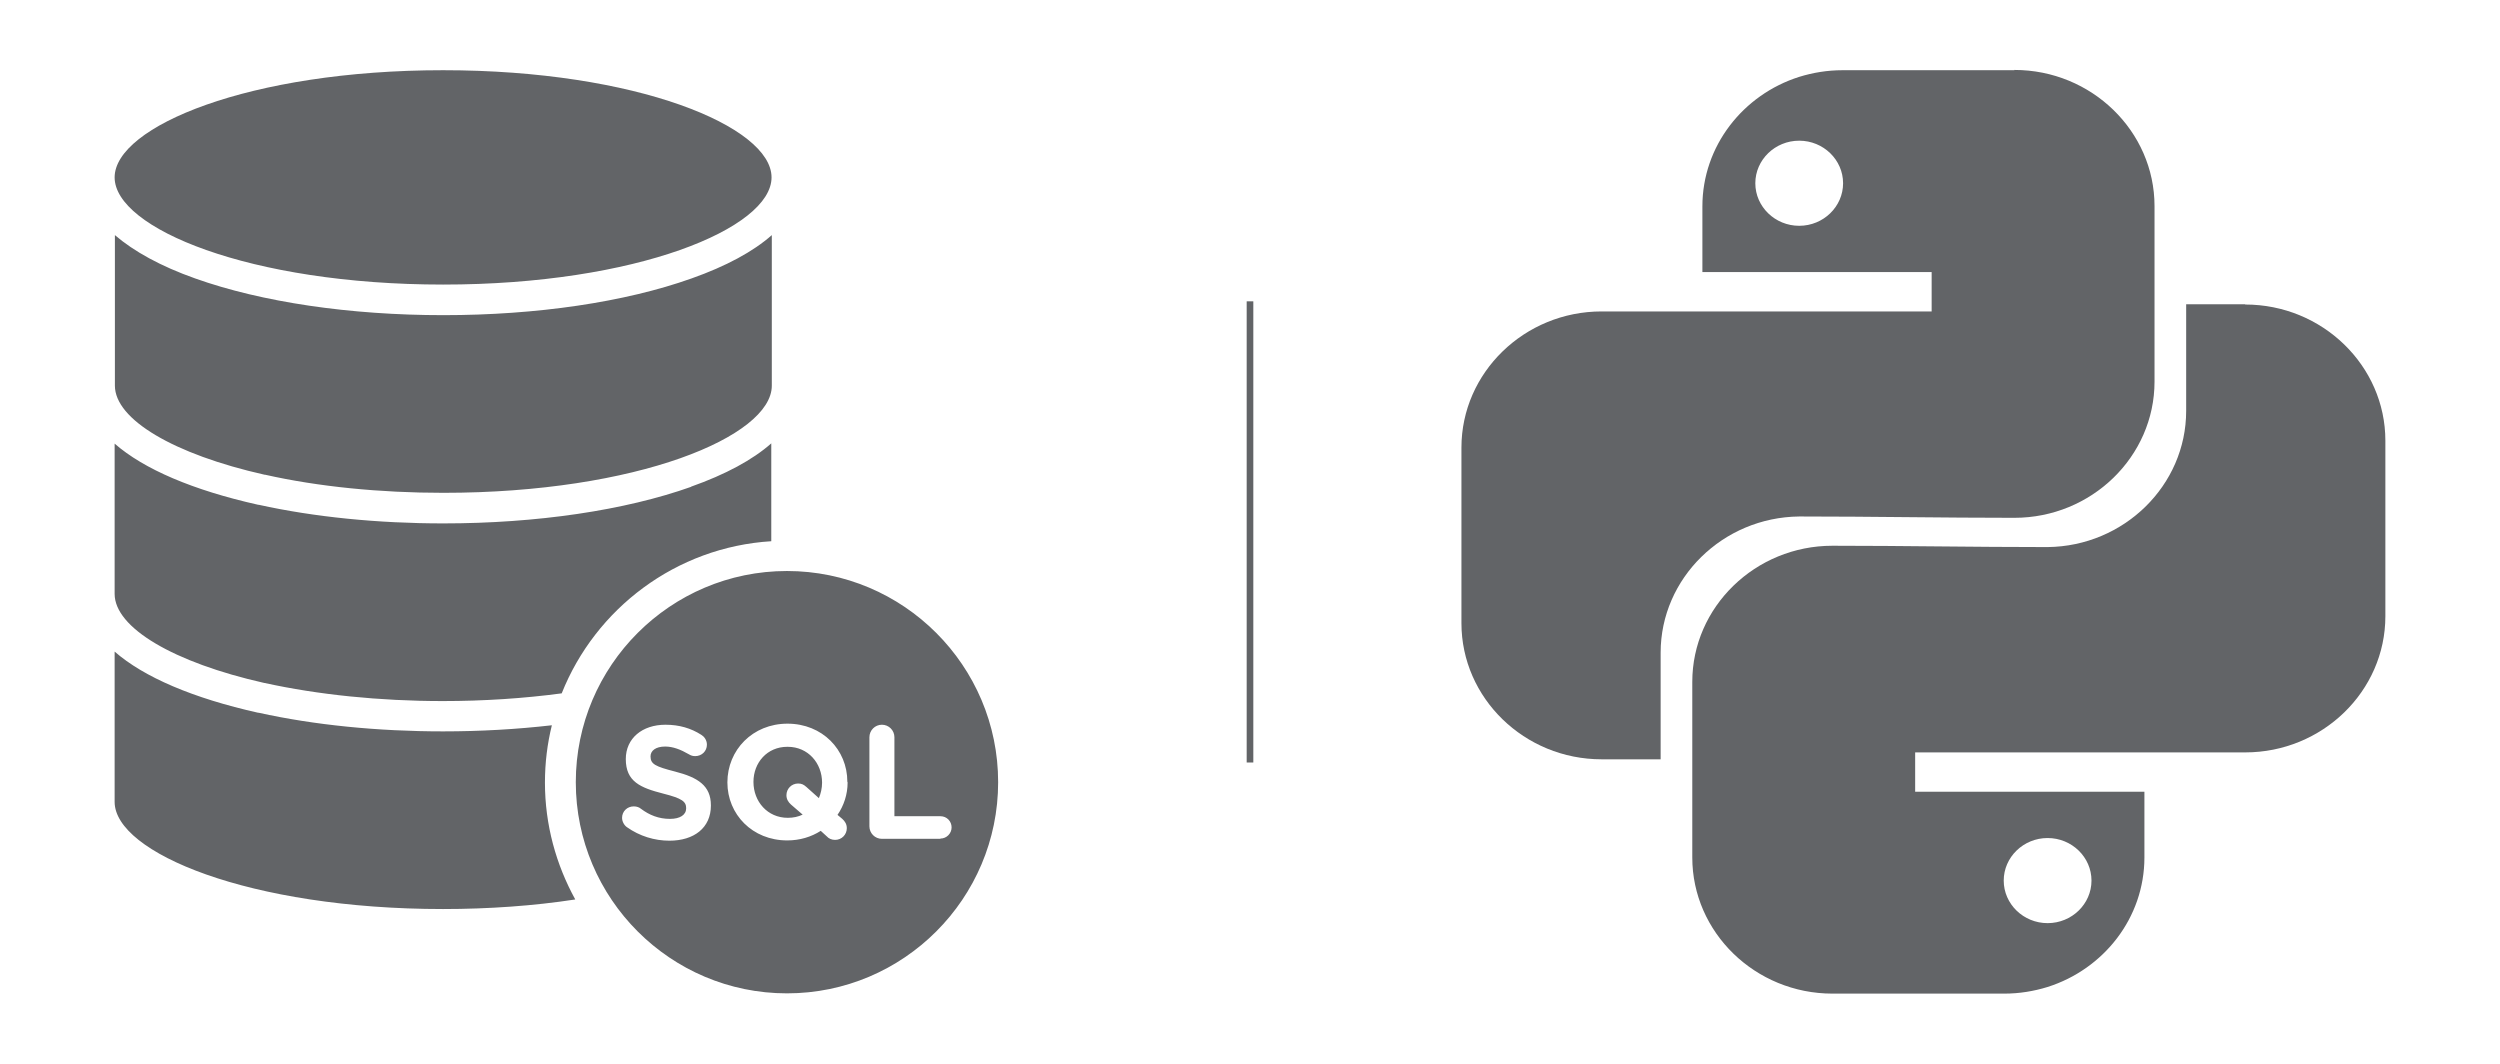 <?xml version="1.0" encoding="UTF-8"?>
<svg id="Layer_1" data-name="Layer 1" xmlns="http://www.w3.org/2000/svg" viewBox="0 0 94 40">
  <defs>
    <style>
      .cls-1 {
        fill-rule: evenodd;
      }

      .cls-1, .cls-2 {
        fill: #626467;
      }

      .cls-3 {
        fill: none;
        stroke: #626467;
        stroke-miterlimit: 10;
        stroke-width: .25px;
      }
    </style>
  </defs>
  <g>
    <path class="cls-1" d="M75.74,2.64h-6.46c-.57,0-1.11.09-1.63.25-2.11.67-3.64,2.6-3.64,4.87v2.47h8.62v1.48h-8.62s-3.79,0-3.79,0c-2.9,0-5.27,2.3-5.27,5.12v6.6c0,2.82,2.37,5.12,5.27,5.12h2.22v-4.01c0-2.8,2.34-5.09,5.21-5.12.02,0,.04,0,.06,0,2.68,0,5.36.05,8.03.05,2.9,0,5.27-2.3,5.27-5.12v-6.6c0-2.82-2.37-5.12-5.27-5.12ZM67.65,8.49c-.91,0-1.65-.72-1.65-1.6s.74-1.6,1.65-1.6,1.65.72,1.65,1.6-.74,1.6-1.65,1.6Z"/>
    <path class="cls-1" d="M84.42,11.44h-2.22v4.01c0,2.8-2.34,5.09-5.21,5.12-.02,0-.04,0-.06,0-2.68,0-5.36-.05-8.03-.05-2.9,0-5.27,2.3-5.27,5.12v6.6c0,2.82,2.37,5.12,5.27,5.12h6.46c.57,0,1.11-.09,1.63-.25,2.11-.67,3.64-2.6,3.64-4.87v-2.47h-8.62v-1.48h8.62s3.79,0,3.79,0c2.9,0,5.27-2.3,5.27-5.12v-6.6c0-2.82-2.37-5.12-5.27-5.12ZM76.99,31.51c.91,0,1.65.72,1.65,1.6s-.74,1.6-1.65,1.6-1.65-.72-1.65-1.6.74-1.6,1.65-1.6Z"/>
  </g>
  <path class="cls-2" d="M29.6,28.08c-.75,0-1.27.59-1.27,1.32h0c0,.74.53,1.35,1.29,1.35.21,0,.39-.04.56-.12l-.44-.38c-.1-.09-.17-.2-.17-.35,0-.24.19-.44.44-.44.13,0,.21.04.31.13l.47.42c.07-.17.12-.37.12-.58h0c0-.74-.53-1.35-1.29-1.35ZM29.6,28.08c-.75,0-1.27.59-1.27,1.32h0c0,.74.53,1.35,1.29,1.35.21,0,.39-.04.56-.12l-.44-.38c-.1-.09-.17-.2-.17-.35,0-.24.19-.44.44-.44.13,0,.21.04.31.13l.47.42c.07-.17.12-.37.12-.58h0c0-.74-.53-1.35-1.29-1.35ZM29.59,21.47h0c-4.38,0-7.94,3.56-7.94,7.94s3.56,7.94,7.94,7.94,7.94-3.56,7.94-7.94-3.56-7.94-7.94-7.94ZM26.73,30.29c0,.84-.64,1.32-1.56,1.32-.56,0-1.12-.17-1.6-.51-.1-.07-.18-.21-.18-.35,0-.24.19-.43.44-.43.12,0,.21.04.27.09.32.24.67.38,1.09.38.38,0,.61-.15.61-.4h0c0-.25-.15-.37-.86-.55-.86-.22-1.41-.45-1.41-1.3h0c0-.78.62-1.29,1.49-1.29.52,0,.96.13,1.35.38.1.06.21.19.21.37,0,.24-.19.43-.44.43-.09,0-.16-.02-.24-.07-.31-.18-.6-.29-.89-.29-.36,0-.55.16-.55.37h0c0,.29.18.38.92.57.86.22,1.35.53,1.35,1.27h0ZM31.87,29.42c0,.45-.14.87-.38,1.22l.18.15c.1.09.17.2.17.35,0,.24-.19.44-.44.44-.13,0-.24-.05-.31-.13l-.23-.21c-.36.23-.79.36-1.26.36-1.31,0-2.25-.98-2.25-2.18h0c0-1.22.95-2.21,2.26-2.21s2.25.98,2.25,2.18h0ZM35.36,31.54h-2.2c-.26,0-.47-.21-.47-.47v-3.35c0-.26.21-.47.47-.47s.47.21.47.47v2.97h1.73c.24,0,.42.19.42.42s-.19.42-.42.42ZM29.6,28.08c-.75,0-1.27.59-1.27,1.32h0c0,.74.53,1.35,1.29,1.35.21,0,.39-.04.56-.12l-.44-.38c-.1-.09-.17-.2-.17-.35,0-.24.19-.44.44-.44.13,0,.21.04.31.13l.47.42c.07-.17.12-.37.12-.58h0c0-.74-.53-1.35-1.29-1.35ZM29.6,28.08c-.75,0-1.27.59-1.27,1.32h0c0,.74.53,1.35,1.29,1.35.21,0,.39-.04.56-.12l-.44-.38c-.1-.09-.17-.2-.17-.35,0-.24.19-.44.44-.44.13,0,.21.04.31.13l.47.42c.07-.17.12-.37.12-.58h0c0-.74-.53-1.35-1.29-1.35ZM29.6,28.08c-.75,0-1.27.59-1.27,1.32h0c0,.74.53,1.35,1.29,1.35.21,0,.39-.04.56-.12l-.44-.38c-.1-.09-.17-.2-.17-.35,0-.24.19-.44.44-.44.13,0,.21.04.31.13l.47.42c.07-.17.12-.37.12-.58h0c0-.74-.53-1.35-1.29-1.35ZM20.49,29.42c0-.74.09-1.46.26-2.15-1.31.15-2.68.23-4.09.23-2.46,0-4.85-.24-6.93-.7,0,0-.01,0-.02,0-2.46-.55-4.3-1.34-5.4-2.3v5.65c0,1.91,5.07,4.03,12.35,4.03,1.71,0,3.41-.12,4.97-.36-.72-1.31-1.14-2.8-1.14-4.4ZM16.66,2.64c-7.28,0-12.35,2.12-12.35,4.03s5.07,4.03,12.35,4.03,12.35-2.12,12.35-4.03-5.07-4.03-12.35-4.03ZM26,10.47c-2.5.89-5.82,1.38-9.33,1.38s-6.83-.49-9.33-1.38c-1.3-.46-2.31-1.02-3.02-1.63v5.66c0,1.27,2.21,2.58,5.63,3.35,0,0,.01,0,.02,0,2,.45,4.32.68,6.7.68,7.28,0,12.35-2.12,12.35-4.03v-5.66c-.7.62-1.72,1.17-3.02,1.63ZM26,18.3c-2.5.89-5.82,1.38-9.33,1.38-2.46,0-4.86-.24-6.94-.7h0s-.01,0-.02,0h0c-2.46-.55-4.3-1.34-5.4-2.3v5.65c0,1.27,2.21,2.58,5.63,3.35,0,0,0,0,0,0,0,0,0,0,.01,0,0,0,0,0,0,0,2,.44,4.32.68,6.7.68,1.54,0,3.05-.1,4.47-.29,1.27-3.19,4.3-5.5,7.88-5.72v-3.68c-.7.62-1.72,1.17-3.02,1.63Z"/>
  <line class="cls-3" x1="47" y1="11.33" x2="47" y2="28.67"/>
</svg>